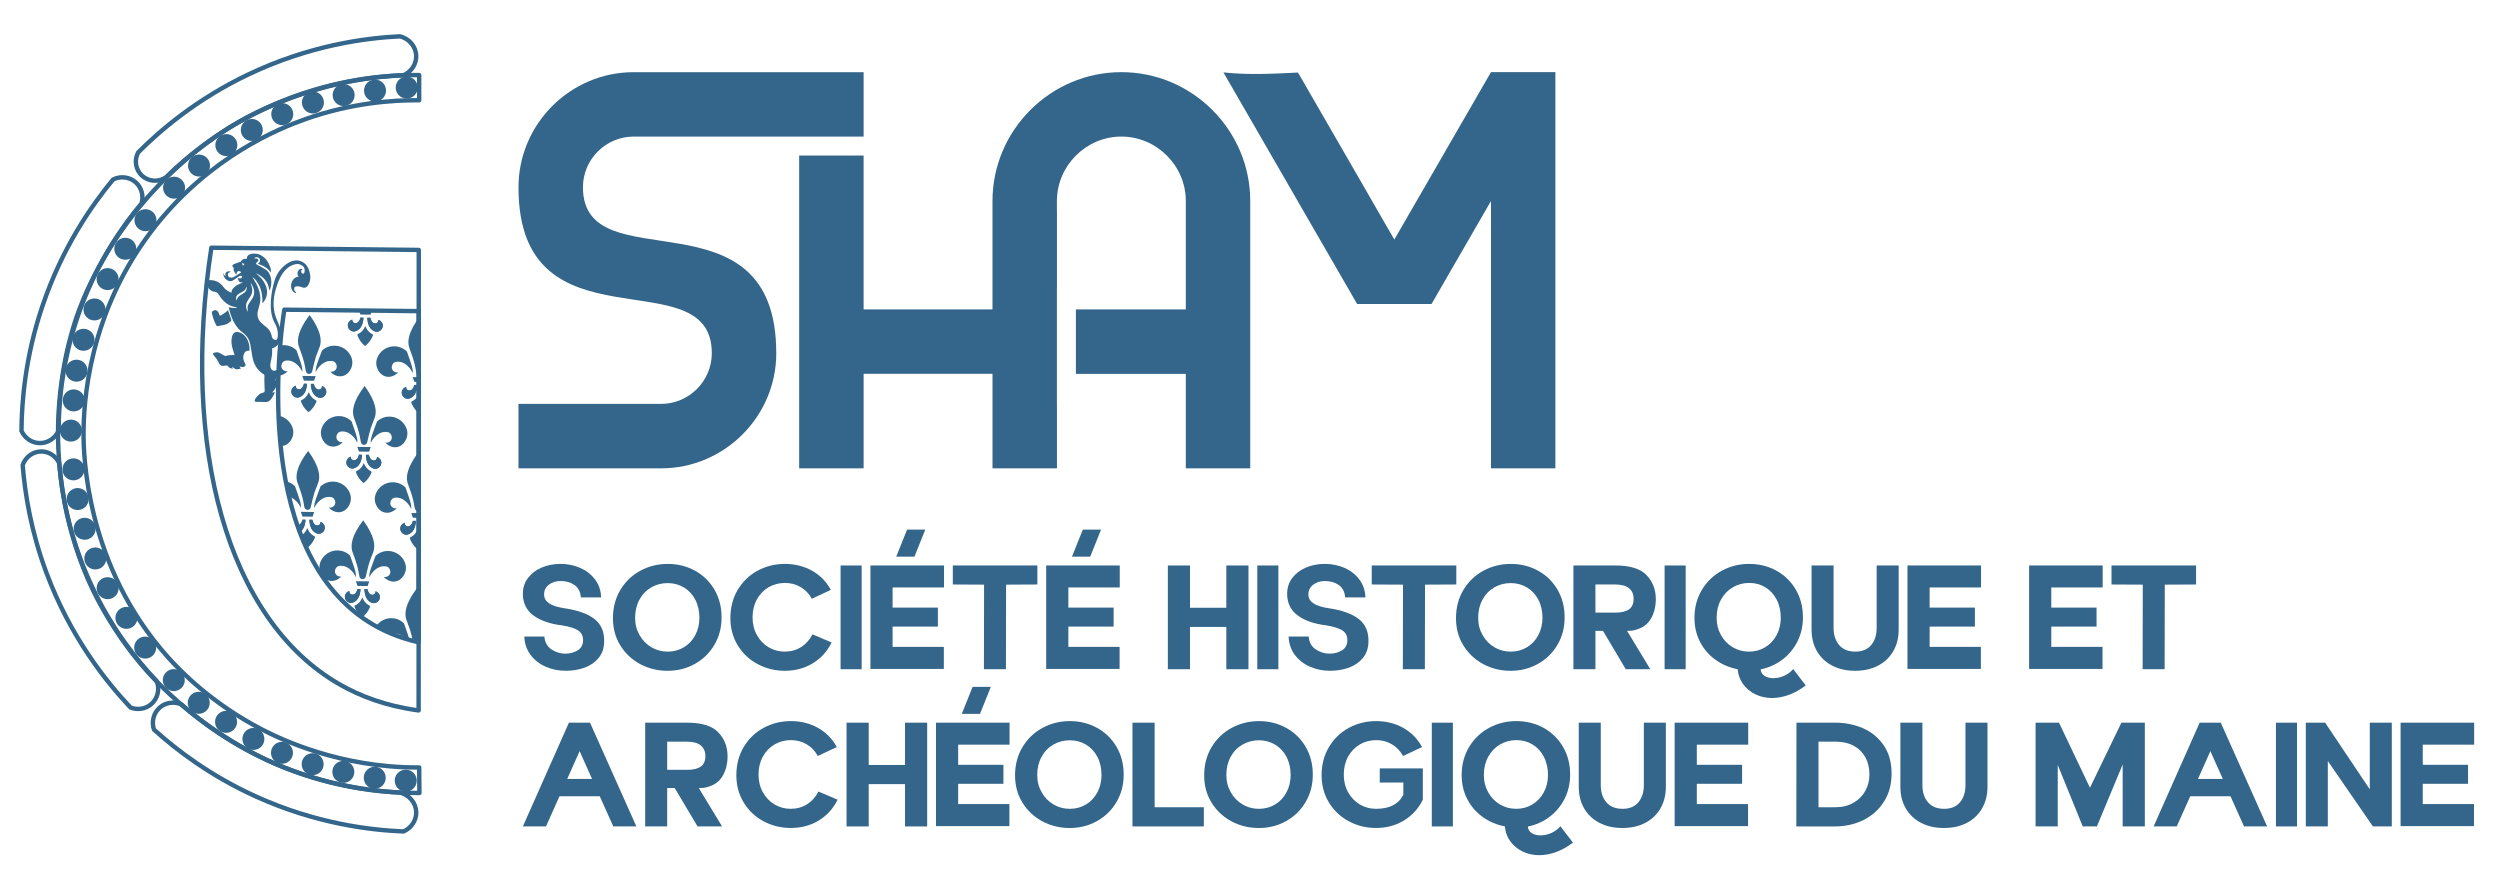 <svg xmlns="http://www.w3.org/2000/svg" xmlns:xlink="http://www.w3.org/1999/xlink" id="Calque_1" viewBox="0 0 1700.43 597.45" width="1700" height="597">
  <defs>
    <style>      .cls-1, .cls-2, .cls-3, .cls-4 {        fill: none;      }      .cls-1, .cls-3, .cls-4 {        stroke-width: 3px;      }      .cls-1, .cls-3, .cls-4, .cls-5 {        stroke: #33668a;      }      .cls-1, .cls-5 {        stroke-miterlimit: 10;      }      .cls-6, .cls-5 {        fill: #33668a;      }      .cls-3 {        stroke-linecap: round;      }      .cls-3, .cls-4 {        stroke-linejoin: round;      }      .cls-7 {        clip-path: url(#clippath);      }      .cls-5 {        stroke-width: 2px;      }    </style>
    <clipPath id="clippath">
      <path class="cls-2" d="M284.48,436.45c-14.11-3.17-25.38-8.35-34.41-14.11-82.1-52.37-58.4-203.82-56.98-212.23,30.49.33,60.97.66,91.46.98-.02,75.12-.05,150.23-.07,225.35Z"/>
    </clipPath>
  </defs>
  <g class="cls-7">
    <g>
      <g>
        <path class="cls-6" d="M288.78,365.76c-.29-.14-.53-.28-.71-.38-1.89-1.07-3.33-2.87-4.22-5.24-.93,2.35-2.42,4.12-4.33,5.15-.18.1-.42.23-.72.36-.13.19-.26.36-.39.53.31.94.79,2.06,1.49,3.24,1.24,2.06,2.71,3.46,3.8,4.34,1.11-.85,2.6-2.22,3.89-4.26.73-1.16,1.23-2.27,1.56-3.21-.12-.17-.25-.35-.38-.54Z"/>
        <path class="cls-6" d="M279.46,345.81c-.01.21-.03.42-.05.62-.65-1.55-1.75-3.45-3.62-5.08-.99-.86-2.86-2.46-5.59-2.67-1.06-.08-2.68-.21-3.84.9-1.13,1.08-1.68,3.18-.6,4.78.79,1.18,2.26,1.79,3.76,1.56-.29.32-3.38,3.59-7.65,2.95-4.15-.62-6.48-4.51-7.08-7.53-.9-4.57,2-8.06,2.59-8.78,2.81-3.39,7.61-5.17,12.28-4.08,2.22.52,4.22,1.64,5.81,3.19.42,1.15,1.02,2.81,1.85,5.25,1.77,5.16,2.24,6.85,2.13,8.89Z"/>
        <path class="cls-6" d="M313.29,341.98c-.66,3.01-3.07,6.84-7.24,7.37-4.28.55-7.29-2.79-7.58-3.12,1.49.26,2.97-.31,3.79-1.48,1.1-1.57.6-3.68-.5-4.79-1.14-1.14-2.76-1.04-3.83-.98-2.73.15-4.64,1.71-5.64,2.55-1.91,1.59-3.05,3.46-3.73,5-.01-.18-.03-.36-.03-.54-.04-2,.38-3.58,2.33-8.93.88-2.41,1.52-4.08,1.97-5.22,1.62-1.51,3.63-2.57,5.85-3.04,4.7-.98,9.45.9,12.2,4.35.58.73,3.41,4.28,2.4,8.83Z"/>
        <path class="cls-6" d="M282.55,354.98s0,.09,0,.16c-.01.17-.03.44-.07.78-.22,1.81-1.04,5.62-4.08,7.26-.56.3-1.67.9-3.01.64-1.67-.33-3.45-1.92-3.42-4.11.02-1.81,1.27-3.42,3.06-3.94-.04.19-.08.54.03.94.22.77.83,1.15,1,1.25.7.4,1.42.27,1.66.22,1.09-.21,2.04-1.28,2.56-2.79.03-.1.07-.2.1-.3.07-.21.12-.43.17-.65l2.02.02c0,.12,0,.3,0,.51Z"/>
        <path class="cls-6" d="M282.55,354.98s0,.09,0,.16c-.01.17-.03.44-.07.78-.22,1.81-1.04,5.62-4.08,7.26-.56.3-1.67.9-3.01.64-1.67-.33-3.45-1.92-3.42-4.11.02-1.81,1.27-3.42,3.06-3.94-.04.19-.08.54.03.94.22.77.83,1.15,1,1.25.7.4,1.42.27,1.66.22,1.09-.21,2.04-1.28,2.56-2.79.03-.1.07-.2.1-.3.07-.21.12-.43.17-.65l2.02.02c0,.12,0,.3,0,.51Z"/>
        <path class="cls-6" d="M295.75,359.97c-.02,2.19-1.83,3.75-3.51,4.04-1.35.23-2.44-.39-2.99-.71-2.97-1.69-3.72-5.46-3.91-7.29-.04-.35-.06-.63-.06-.81,0-.09,0-.15,0-.19,0-.21,0-.39,0-.51l2.02.02c.04.25.1.5.17.73.04.12.07.23.11.34.5,1.46,1.4,2.51,2.46,2.73.24.05.95.2,1.66-.19.17-.09.79-.46,1.02-1.23.12-.4.09-.75.06-.94,1.78.55,2.99,2.2,2.97,4Z"/>
        <path class="cls-6" d="M295.75,359.97c-.02,2.19-1.83,3.75-3.51,4.04-1.35.23-2.44-.39-2.99-.71-2.97-1.69-3.72-5.46-3.91-7.29-.04-.35-.06-.63-.06-.81,0-.09,0-.15,0-.19,0-.21,0-.39,0-.51l2.02.02c.04.25.1.5.17.73.04.12.07.23.11.34.5,1.46,1.4,2.51,2.46,2.73.24.05.95.2,1.66-.19.17-.09.79-.46,1.02-1.23.12-.4.09-.75.06-.94,1.78.55,2.99,2.2,2.97,4Z"/>
        <path class="cls-6" d="M284.06,347.77c-1.06.02-2.02-.75-2.22-1.84-.84-5.15-1.69-8.12-2.26-9.79-.13-.38-.64-1.86-1.21-3.46-.8-2.25-1.22-3.34-1.41-3.94-1.18-3.96-.66-10.39,7.44-21.06,7.87,10.84,8.25,17.28,6.99,21.21-.21.64-.68,1.77-1.53,4.02-.55,1.44-1,2.66-1.18,3.15,0,0-.04.1-.06.17-.53,1.45-1.61,6.03-2.47,9.8-.23,1-1.11,1.71-2.1,1.73Z"/>
        <polygon class="cls-6" points="279.43 349.13 288.5 349.23 287.46 352.41 280.53 352.33 279.43 349.13"/>
      </g>
      <g>
        <path class="cls-6" d="M289.77,273.27c-.29-.14-.53-.28-.71-.38-1.89-1.07-3.33-2.87-4.22-5.24-.93,2.35-2.42,4.12-4.33,5.15-.18.1-.42.23-.72.36-.13.19-.26.36-.39.53.31.94.79,2.06,1.49,3.24,1.24,2.06,2.71,3.46,3.8,4.34,1.11-.85,2.6-2.22,3.89-4.26.73-1.16,1.23-2.27,1.56-3.21-.12-.17-.25-.35-.38-.54Z"/>
        <path class="cls-6" d="M280.45,253.32c-.01.21-.03.42-.05.62-.65-1.55-1.75-3.45-3.62-5.08-.99-.86-2.86-2.46-5.59-2.67-1.06-.08-2.68-.21-3.84.9-1.13,1.08-1.68,3.18-.6,4.78.79,1.18,2.26,1.79,3.76,1.56-.29.32-3.38,3.59-7.65,2.95-4.15-.62-6.48-4.51-7.08-7.53-.9-4.57,2-8.06,2.59-8.78,2.81-3.39,7.61-5.17,12.28-4.08,2.22.52,4.22,1.64,5.81,3.19.42,1.15,1.02,2.81,1.85,5.25,1.77,5.16,2.24,6.85,2.13,8.89Z"/>
        <path class="cls-6" d="M314.29,249.49c-.66,3.01-3.07,6.84-7.24,7.37-4.28.55-7.29-2.79-7.58-3.12,1.49.26,2.97-.31,3.79-1.48,1.1-1.57.6-3.68-.5-4.79-1.14-1.14-2.76-1.04-3.83-.98-2.73.15-4.64,1.71-5.64,2.55-1.91,1.59-3.05,3.46-3.73,5-.01-.18-.03-.36-.03-.54-.04-2,.38-3.58,2.33-8.93.88-2.41,1.52-4.08,1.97-5.22,1.62-1.51,3.63-2.57,5.85-3.04,4.7-.98,9.45.9,12.2,4.35.58.73,3.41,4.28,2.4,8.83Z"/>
        <path class="cls-6" d="M283.54,262.49s0,.09,0,.16c-.01.17-.03.44-.07.78-.22,1.81-1.04,5.62-4.08,7.26-.56.3-1.67.9-3.01.64-1.67-.33-3.45-1.92-3.42-4.11.02-1.81,1.27-3.42,3.06-3.94-.04.19-.08.54.03.94.22.77.83,1.15,1,1.25.7.4,1.42.27,1.66.22,1.09-.21,2.04-1.28,2.56-2.79.03-.1.07-.2.1-.3.07-.21.12-.43.17-.65l2.02.02c0,.12,0,.3,0,.51Z"/>
        <path class="cls-6" d="M283.54,262.49s0,.09,0,.16c-.01.17-.03.44-.07.78-.22,1.81-1.04,5.62-4.08,7.26-.56.3-1.67.9-3.01.64-1.67-.33-3.45-1.92-3.42-4.11.02-1.81,1.27-3.42,3.06-3.94-.04.19-.08.54.03.94.22.77.83,1.15,1,1.25.7.4,1.42.27,1.66.22,1.09-.21,2.04-1.28,2.56-2.79.03-.1.07-.2.1-.3.07-.21.12-.43.17-.65l2.02.02c0,.12,0,.3,0,.51Z"/>
        <path class="cls-6" d="M296.74,267.48c-.02,2.19-1.83,3.75-3.51,4.04-1.35.23-2.44-.39-2.99-.71-2.97-1.69-3.72-5.46-3.91-7.29-.04-.35-.06-.63-.06-.81,0-.09,0-.15,0-.19,0-.21,0-.39,0-.51l2.02.02c.04.25.1.5.17.73.04.12.07.23.11.34.5,1.46,1.4,2.51,2.46,2.73.24.05.95.2,1.66-.19.17-.09.79-.46,1.02-1.23.12-.4.09-.75.06-.94,1.78.55,2.99,2.2,2.97,4Z"/>
        <path class="cls-6" d="M296.74,267.48c-.02,2.19-1.83,3.75-3.51,4.04-1.35.23-2.44-.39-2.99-.71-2.97-1.69-3.72-5.46-3.91-7.29-.04-.35-.06-.63-.06-.81,0-.09,0-.15,0-.19,0-.21,0-.39,0-.51l2.02.02c.04.25.1.5.17.73.04.12.07.23.11.34.5,1.46,1.4,2.51,2.46,2.73.24.05.95.2,1.66-.19.17-.09.79-.46,1.02-1.23.12-.4.09-.75.06-.94,1.78.55,2.99,2.2,2.97,4Z"/>
        <path class="cls-6" d="M285.06,255.28c-1.06.02-2.02-.75-2.22-1.84-.84-5.15-1.69-8.12-2.26-9.79-.13-.38-.64-1.86-1.21-3.46-.8-2.25-1.22-3.34-1.41-3.94-1.18-3.96-.66-10.39,7.44-21.06,7.87,10.84,8.25,17.28,6.99,21.21-.21.64-.68,1.77-1.53,4.02-.55,1.44-1,2.66-1.18,3.15,0,0-.04.1-.06.17-.53,1.45-1.61,6.03-2.47,9.8-.23,1-1.11,1.71-2.1,1.73Z"/>
        <polygon class="cls-6" points="280.43 256.64 289.5 256.74 288.45 259.92 281.53 259.84 280.43 256.64"/>
      </g>
      <g>
        <path class="cls-6" d="M214.64,272.46c-.29-.14-.53-.28-.71-.38-1.89-1.07-3.33-2.87-4.22-5.24-.93,2.35-2.42,4.12-4.33,5.15-.18.1-.42.23-.72.36-.13.19-.26.36-.39.53.31.94.79,2.06,1.49,3.24,1.24,2.06,2.71,3.46,3.8,4.34,1.11-.85,2.6-2.22,3.89-4.26.73-1.16,1.23-2.27,1.56-3.21-.12-.17-.25-.35-.38-.54Z"/>
        <path class="cls-6" d="M205.32,252.51c-.01.21-.03.42-.05.62-.65-1.55-1.75-3.45-3.62-5.08-.99-.86-2.86-2.46-5.59-2.67-1.06-.08-2.68-.21-3.84.9-1.13,1.08-1.68,3.18-.6,4.78.79,1.18,2.26,1.79,3.76,1.56-.29.32-3.38,3.59-7.65,2.95-4.15-.62-6.48-4.51-7.08-7.53-.9-4.57,2-8.06,2.59-8.78,2.81-3.39,7.61-5.17,12.28-4.08,2.22.52,4.22,1.64,5.81,3.19.42,1.15,1.02,2.81,1.85,5.25,1.77,5.16,2.24,6.85,2.13,8.89Z"/>
        <path class="cls-6" d="M239.16,248.68c-.66,3.01-3.07,6.84-7.24,7.37-4.28.55-7.29-2.79-7.58-3.12,1.49.26,2.97-.31,3.79-1.48,1.1-1.57.6-3.68-.5-4.79-1.14-1.14-2.76-1.04-3.83-.98-2.73.15-4.64,1.71-5.64,2.55-1.91,1.59-3.05,3.46-3.73,5-.01-.18-.03-.36-.03-.54-.04-2,.38-3.58,2.33-8.93.88-2.41,1.52-4.08,1.97-5.22,1.62-1.51,3.63-2.57,5.85-3.04,4.7-.98,9.45.9,12.2,4.35.58.73,3.41,4.28,2.4,8.83Z"/>
        <path class="cls-6" d="M208.41,261.68s0,.09,0,.16c-.01.17-.03.44-.07.78-.22,1.81-1.04,5.62-4.08,7.26-.56.3-1.67.9-3.01.64-1.67-.33-3.45-1.92-3.42-4.11.02-1.81,1.27-3.42,3.06-3.94-.04.19-.08.54.03.94.22.77.83,1.15,1,1.25.7.4,1.42.27,1.66.22,1.09-.21,2.04-1.28,2.56-2.79.03-.1.07-.2.1-.3.07-.21.12-.43.17-.65l2.02.02c0,.12,0,.3,0,.51Z"/>
        <path class="cls-6" d="M208.41,261.68s0,.09,0,.16c-.01.17-.03.44-.07.78-.22,1.81-1.04,5.62-4.08,7.26-.56.3-1.67.9-3.01.64-1.67-.33-3.45-1.92-3.42-4.11.02-1.81,1.27-3.42,3.06-3.94-.04.19-.08.54.03.94.22.77.83,1.15,1,1.25.7.4,1.42.27,1.66.22,1.09-.21,2.04-1.28,2.56-2.79.03-.1.07-.2.1-.3.07-.21.12-.43.17-.65l2.02.02c0,.12,0,.3,0,.51Z"/>
        <path class="cls-6" d="M221.61,266.67c-.02,2.19-1.83,3.75-3.51,4.04-1.35.23-2.44-.39-2.99-.71-2.97-1.69-3.72-5.46-3.91-7.29-.04-.35-.06-.63-.06-.81,0-.09,0-.15,0-.19,0-.21,0-.39,0-.51l2.02.02c.04.25.1.5.17.73.04.12.07.23.11.34.5,1.46,1.4,2.51,2.46,2.73.24.05.95.2,1.66-.19.17-.09.79-.46,1.02-1.23.12-.4.09-.75.06-.94,1.78.55,2.99,2.2,2.97,4Z"/>
        <path class="cls-6" d="M221.61,266.67c-.02,2.19-1.83,3.75-3.51,4.04-1.35.23-2.44-.39-2.99-.71-2.97-1.69-3.72-5.46-3.91-7.29-.04-.35-.06-.63-.06-.81,0-.09,0-.15,0-.19,0-.21,0-.39,0-.51l2.02.02c.04.25.1.5.17.73.04.12.07.23.11.34.5,1.46,1.4,2.51,2.46,2.73.24.05.95.2,1.66-.19.17-.09.79-.46,1.02-1.23.12-.4.09-.75.06-.94,1.78.55,2.99,2.2,2.97,4Z"/>
        <path class="cls-6" d="M209.93,254.47c-1.06.02-2.02-.75-2.22-1.84-.84-5.15-1.69-8.12-2.26-9.79-.13-.38-.64-1.86-1.21-3.46-.8-2.25-1.22-3.34-1.41-3.94-1.18-3.96-.66-10.39,7.44-21.06,7.87,10.84,8.25,17.28,6.99,21.21-.21.64-.68,1.77-1.53,4.02-.55,1.44-1,2.66-1.18,3.15,0,0-.04.1-.06.17-.53,1.45-1.61,6.03-2.47,9.8-.23,1-1.11,1.71-2.1,1.73Z"/>
        <polygon class="cls-6" points="205.3 255.83 214.37 255.93 213.33 259.11 206.4 259.04 205.3 255.83"/>
      </g>
      <g>
        <path class="cls-6" d="M287.78,458.25c-.29-.14-.53-.28-.71-.38-1.89-1.07-3.33-2.87-4.22-5.24-.93,2.35-2.42,4.12-4.33,5.15-.18.1-.42.23-.72.36-.13.19-.26.36-.39.53.31.94.79,2.06,1.49,3.24,1.24,2.06,2.71,3.46,3.8,4.34,1.11-.85,2.6-2.22,3.89-4.26.73-1.16,1.23-2.27,1.56-3.21-.12-.17-.25-.35-.38-.54Z"/>
        <path class="cls-6" d="M278.46,438.3c-.01.21-.03.42-.05.62-.65-1.55-1.75-3.45-3.62-5.08-.99-.86-2.86-2.46-5.59-2.67-1.06-.08-2.68-.21-3.84.9-1.13,1.08-1.68,3.18-.6,4.78.79,1.18,2.26,1.79,3.76,1.56-.29.32-3.38,3.59-7.65,2.95-4.15-.62-6.48-4.51-7.08-7.53-.9-4.57,2-8.06,2.59-8.78,2.81-3.39,7.61-5.17,12.28-4.08,2.22.52,4.22,1.64,5.81,3.19.42,1.15,1.02,2.81,1.85,5.25,1.77,5.16,2.24,6.85,2.13,8.89Z"/>
        <path class="cls-6" d="M312.3,434.46c-.66,3.01-3.07,6.84-7.24,7.37-4.28.55-7.29-2.79-7.58-3.12,1.49.26,2.97-.31,3.79-1.48,1.1-1.57.6-3.68-.5-4.79-1.14-1.14-2.76-1.04-3.83-.98-2.73.15-4.64,1.71-5.64,2.55-1.91,1.59-3.05,3.46-3.73,5-.01-.18-.03-.36-.03-.54-.04-2,.38-3.58,2.33-8.93.88-2.41,1.52-4.08,1.97-5.22,1.62-1.51,3.63-2.57,5.85-3.04,4.7-.98,9.45.9,12.2,4.35.58.73,3.41,4.28,2.4,8.83Z"/>
        <path class="cls-6" d="M281.55,447.47s0,.09,0,.16c-.01.17-.03.44-.07.78-.22,1.81-1.04,5.62-4.08,7.26-.56.3-1.67.9-3.01.64-1.67-.33-3.45-1.92-3.42-4.11.02-1.81,1.27-3.42,3.06-3.94-.04.19-.08.54.03.94.22.77.83,1.15,1,1.25.7.4,1.42.27,1.66.22,1.09-.21,2.04-1.28,2.56-2.79.03-.1.07-.2.1-.3.07-.21.12-.43.17-.65l2.02.02c0,.12,0,.3,0,.51Z"/>
        <path class="cls-6" d="M281.55,447.47s0,.09,0,.16c-.01.17-.03.44-.07.78-.22,1.81-1.04,5.62-4.08,7.26-.56.3-1.67.9-3.01.64-1.67-.33-3.45-1.92-3.42-4.11.02-1.81,1.27-3.42,3.06-3.94-.04.19-.08.54.03.94.22.77.83,1.15,1,1.25.7.4,1.42.27,1.66.22,1.09-.21,2.04-1.28,2.56-2.79.03-.1.07-.2.1-.3.07-.21.12-.43.17-.65l2.02.02c0,.12,0,.3,0,.51Z"/>
        <path class="cls-6" d="M294.75,452.46c-.02,2.19-1.83,3.75-3.51,4.04-1.35.23-2.44-.39-2.99-.71-2.97-1.69-3.72-5.46-3.91-7.29-.04-.35-.06-.63-.06-.81,0-.09,0-.15,0-.19,0-.21,0-.39,0-.51l2.02.02c.04.25.1.5.17.73.04.12.07.23.11.34.5,1.46,1.4,2.51,2.46,2.73.24.05.95.2,1.66-.19.17-.09.79-.46,1.02-1.23.12-.4.09-.75.06-.94,1.78.55,2.99,2.2,2.97,4Z"/>
        <path class="cls-6" d="M294.75,452.46c-.02,2.19-1.83,3.75-3.51,4.04-1.35.23-2.44-.39-2.99-.71-2.97-1.69-3.72-5.46-3.91-7.29-.04-.35-.06-.63-.06-.81,0-.09,0-.15,0-.19,0-.21,0-.39,0-.51l2.02.02c.04.25.1.5.17.73.04.12.07.23.11.34.5,1.46,1.4,2.51,2.46,2.73.24.05.95.2,1.66-.19.17-.09.79-.46,1.02-1.23.12-.4.09-.75.06-.94,1.78.55,2.99,2.2,2.97,4Z"/>
        <path class="cls-6" d="M283.07,440.26c-1.06.02-2.02-.75-2.22-1.84-.84-5.15-1.69-8.12-2.26-9.79-.13-.38-.64-1.86-1.21-3.46-.8-2.25-1.22-3.34-1.41-3.94-1.18-3.96-.66-10.39,7.44-21.06,7.87,10.84,8.25,17.28,6.99,21.21-.21.64-.68,1.77-1.53,4.02-.55,1.44-1,2.66-1.18,3.15,0,0-.04.1-.06.17-.53,1.45-1.61,6.03-2.47,9.8-.23,1-1.11,1.71-2.1,1.73Z"/>
        <polygon class="cls-6" points="278.44 441.62 287.51 441.72 286.47 444.9 279.54 444.82 278.44 441.62"/>
      </g>
      <g>
        <path class="cls-6" d="M213.64,364.95c-.29-.14-.53-.28-.71-.38-1.89-1.07-3.33-2.87-4.22-5.24-.93,2.35-2.42,4.12-4.33,5.15-.18.1-.42.23-.72.36-.13.19-.26.36-.39.53.31.94.79,2.06,1.49,3.24,1.24,2.06,2.71,3.46,3.8,4.34,1.11-.85,2.6-2.22,3.89-4.26.73-1.16,1.23-2.27,1.56-3.21-.12-.17-.25-.35-.38-.54Z"/>
        <path class="cls-6" d="M204.32,345c-.01.21-.03.42-.05.62-.65-1.55-1.75-3.45-3.62-5.08-.99-.86-2.86-2.46-5.59-2.67-1.06-.08-2.68-.21-3.84.9-1.13,1.08-1.68,3.18-.6,4.78.79,1.18,2.26,1.79,3.76,1.56-.29.32-3.38,3.59-7.65,2.95-4.15-.62-6.48-4.51-7.08-7.53-.9-4.57,2-8.06,2.59-8.78,2.81-3.39,7.61-5.17,12.28-4.08,2.22.52,4.22,1.64,5.81,3.19.42,1.15,1.02,2.81,1.85,5.25,1.77,5.16,2.24,6.85,2.13,8.89Z"/>
        <path class="cls-6" d="M238.16,341.17c-.66,3.01-3.07,6.84-7.24,7.37-4.28.55-7.29-2.79-7.58-3.12,1.49.26,2.97-.31,3.79-1.48,1.1-1.57.6-3.68-.5-4.79-1.14-1.14-2.76-1.04-3.83-.98-2.73.15-4.64,1.71-5.64,2.55-1.91,1.59-3.05,3.46-3.73,5-.01-.18-.03-.36-.03-.54-.04-2,.38-3.58,2.33-8.93.88-2.41,1.52-4.08,1.97-5.22,1.62-1.51,3.63-2.57,5.85-3.04,4.7-.98,9.45.9,12.2,4.35.58.73,3.41,4.28,2.4,8.83Z"/>
        <path class="cls-6" d="M207.41,354.17s0,.09,0,.16c-.01.17-.03.44-.07.78-.22,1.81-1.04,5.62-4.08,7.26-.56.3-1.67.9-3.01.64-1.67-.33-3.45-1.92-3.42-4.11.02-1.81,1.27-3.42,3.06-3.94-.04.19-.08.54.03.94.22.77.83,1.15,1,1.25.7.4,1.42.27,1.66.22,1.09-.21,2.04-1.28,2.56-2.79.03-.1.07-.2.1-.3.07-.21.12-.43.17-.65l2.02.02c0,.12,0,.3,0,.51Z"/>
        <path class="cls-6" d="M207.41,354.17s0,.09,0,.16c-.01.17-.03.44-.07.78-.22,1.81-1.04,5.62-4.08,7.26-.56.3-1.67.9-3.01.64-1.67-.33-3.45-1.92-3.42-4.11.02-1.81,1.27-3.42,3.06-3.94-.04.19-.08.54.03.94.22.77.83,1.15,1,1.25.7.4,1.42.27,1.66.22,1.09-.21,2.04-1.28,2.56-2.79.03-.1.07-.2.1-.3.07-.21.12-.43.17-.65l2.02.02c0,.12,0,.3,0,.51Z"/>
        <path class="cls-6" d="M220.61,359.16c-.02,2.19-1.83,3.75-3.51,4.04-1.35.23-2.44-.39-2.99-.71-2.97-1.69-3.72-5.46-3.91-7.29-.04-.35-.06-.63-.06-.81,0-.09,0-.15,0-.19,0-.21,0-.39,0-.51l2.02.02c.04.25.1.5.17.73.04.12.07.23.11.34.5,1.46,1.4,2.51,2.46,2.73.24.05.95.2,1.66-.19.17-.09.79-.46,1.02-1.23.12-.4.09-.75.06-.94,1.78.55,2.99,2.2,2.97,4Z"/>
        <path class="cls-6" d="M220.61,359.16c-.02,2.19-1.83,3.75-3.51,4.04-1.35.23-2.44-.39-2.99-.71-2.97-1.69-3.72-5.46-3.91-7.29-.04-.35-.06-.63-.06-.81,0-.09,0-.15,0-.19,0-.21,0-.39,0-.51l2.02.02c.04.25.1.5.17.73.04.12.07.23.11.34.5,1.46,1.4,2.51,2.46,2.73.24.05.95.2,1.66-.19.17-.09.79-.46,1.02-1.23.12-.4.09-.75.06-.94,1.78.55,2.99,2.2,2.97,4Z"/>
        <path class="cls-6" d="M208.93,346.96c-1.06.02-2.02-.75-2.22-1.84-.84-5.15-1.69-8.12-2.26-9.79-.13-.38-.64-1.86-1.21-3.46-.8-2.25-1.22-3.34-1.41-3.94-1.18-3.96-.66-10.39,7.44-21.06,7.87,10.84,8.25,17.28,6.99,21.21-.21.64-.68,1.77-1.53,4.02-.55,1.44-1,2.66-1.18,3.15,0,0-.04.1-.06.17-.53,1.45-1.61,6.03-2.47,9.8-.23,1-1.11,1.71-2.1,1.73Z"/>
        <polygon class="cls-6" points="204.3 348.32 213.37 348.42 212.32 351.6 205.4 351.52 204.3 348.32"/>
      </g>
      <g>
        <path class="cls-6" d="M252.09,320.73c-.29-.14-.53-.28-.71-.38-1.89-1.07-3.33-2.87-4.22-5.24-.93,2.35-2.42,4.12-4.33,5.15-.18.1-.42.23-.72.36-.13.19-.26.36-.39.53.31.94.79,2.06,1.49,3.24,1.24,2.06,2.71,3.46,3.8,4.34,1.11-.85,2.6-2.22,3.89-4.26.73-1.16,1.23-2.27,1.56-3.21-.12-.17-.25-.35-.38-.54Z"/>
        <path class="cls-6" d="M242.77,300.79c-.01.21-.03.42-.05.62-.65-1.55-1.75-3.45-3.62-5.08-.99-.86-2.86-2.46-5.59-2.67-1.06-.08-2.68-.21-3.84.9-1.13,1.08-1.68,3.18-.6,4.78.79,1.18,2.26,1.79,3.76,1.56-.29.32-3.38,3.59-7.65,2.95-4.15-.62-6.48-4.51-7.08-7.53-.9-4.57,2-8.06,2.59-8.78,2.81-3.39,7.61-5.17,12.28-4.08,2.22.52,4.22,1.64,5.81,3.19.42,1.15,1.02,2.81,1.85,5.25,1.77,5.16,2.24,6.85,2.13,8.89Z"/>
        <path class="cls-6" d="M276.61,296.95c-.66,3.01-3.07,6.84-7.24,7.37-4.28.55-7.29-2.79-7.58-3.12,1.49.26,2.97-.31,3.79-1.48,1.1-1.57.6-3.68-.5-4.79-1.14-1.14-2.76-1.04-3.83-.98-2.73.15-4.64,1.71-5.64,2.55-1.91,1.59-3.05,3.46-3.73,5-.01-.18-.03-.36-.03-.54-.04-2,.38-3.58,2.33-8.93.88-2.41,1.52-4.08,1.97-5.22,1.62-1.51,3.63-2.57,5.85-3.04,4.7-.98,9.45.9,12.2,4.35.58.73,3.41,4.28,2.4,8.83Z"/>
        <path class="cls-6" d="M245.86,309.96s0,.09,0,.16c-.01.17-.03.44-.07.78-.22,1.81-1.04,5.62-4.08,7.26-.56.3-1.67.9-3.01.64-1.67-.33-3.45-1.92-3.42-4.11.02-1.81,1.27-3.42,3.06-3.94-.04.19-.08.54.03.94.22.77.83,1.15,1,1.25.7.4,1.42.27,1.66.22,1.09-.21,2.04-1.28,2.56-2.79.03-.1.07-.2.1-.3.07-.21.12-.43.17-.65l2.02.02c0,.12,0,.3,0,.51Z"/>
        <path class="cls-6" d="M245.86,309.96s0,.09,0,.16c-.01.17-.03.44-.07.78-.22,1.81-1.04,5.62-4.08,7.26-.56.3-1.67.9-3.01.64-1.67-.33-3.45-1.92-3.42-4.11.02-1.81,1.27-3.42,3.06-3.94-.04.19-.08.54.03.94.22.77.83,1.15,1,1.25.7.4,1.42.27,1.66.22,1.09-.21,2.04-1.28,2.56-2.79.03-.1.07-.2.1-.3.07-.21.12-.43.17-.65l2.02.02c0,.12,0,.3,0,.51Z"/>
        <path class="cls-6" d="M259.06,314.95c-.02,2.19-1.83,3.75-3.51,4.04-1.35.23-2.44-.39-2.99-.71-2.97-1.69-3.72-5.46-3.91-7.29-.04-.35-.06-.63-.06-.81,0-.09,0-.15,0-.19,0-.21,0-.39,0-.51l2.02.02c.04.25.1.5.17.73.04.12.07.23.11.34.5,1.46,1.4,2.51,2.46,2.73.24.05.95.2,1.66-.19.17-.09.79-.46,1.02-1.23.12-.4.09-.75.06-.94,1.78.55,2.99,2.2,2.97,4Z"/>
        <path class="cls-6" d="M259.06,314.95c-.02,2.19-1.83,3.75-3.51,4.04-1.35.23-2.44-.39-2.99-.71-2.97-1.69-3.72-5.46-3.91-7.29-.04-.35-.06-.63-.06-.81,0-.09,0-.15,0-.19,0-.21,0-.39,0-.51l2.02.02c.04.25.1.5.17.73.04.12.07.23.11.34.5,1.46,1.4,2.51,2.46,2.73.24.05.95.2,1.66-.19.17-.09.79-.46,1.02-1.23.12-.4.09-.75.06-.94,1.78.55,2.99,2.2,2.97,4Z"/>
        <path class="cls-6" d="M247.37,302.75c-1.06.02-2.02-.75-2.22-1.84-.84-5.15-1.69-8.12-2.26-9.79-.13-.38-.64-1.86-1.21-3.46-.8-2.25-1.22-3.34-1.41-3.94-1.18-3.96-.66-10.39,7.44-21.06,7.87,10.84,8.25,17.28,6.99,21.21-.21.64-.68,1.77-1.53,4.02-.55,1.44-1,2.66-1.18,3.15,0,0-.04.1-.06.17-.53,1.45-1.61,6.03-2.47,9.8-.23,1-1.11,1.71-2.1,1.73Z"/>
        <polygon class="cls-6" points="242.74 304.11 251.81 304.21 250.77 307.38 243.84 307.31 242.74 304.11"/>
      </g>
      <g>
        <path class="cls-6" d="M253.09,227.46c-.29-.14-.53-.28-.71-.38-1.89-1.07-3.33-2.87-4.22-5.24-.93,2.35-2.42,4.12-4.33,5.15-.18.1-.42.23-.72.36-.13.19-.26.36-.39.53.31.94.79,2.06,1.49,3.24,1.24,2.06,2.71,3.46,3.8,4.34,1.11-.85,2.6-2.22,3.89-4.26.73-1.16,1.23-2.27,1.56-3.21-.12-.17-.25-.35-.38-.54Z"/>
        <path class="cls-6" d="M243.77,207.52c-.01.21-.03.42-.05.62-.65-1.55-1.75-3.45-3.62-5.08-.99-.86-2.86-2.46-5.59-2.67-1.06-.08-2.68-.21-3.84.9-1.13,1.08-1.68,3.18-.6,4.78.79,1.18,2.26,1.79,3.76,1.56-.29.32-3.38,3.59-7.65,2.95-4.15-.62-6.48-4.51-7.08-7.53-.9-4.57,2-8.06,2.59-8.78,2.81-3.39,7.61-5.17,12.28-4.08,2.22.52,4.22,1.64,5.81,3.19.42,1.15,1.02,2.81,1.85,5.25,1.77,5.16,2.24,6.85,2.13,8.89Z"/>
        <path class="cls-6" d="M277.61,203.68c-.66,3.01-3.07,6.84-7.24,7.37-4.28.55-7.29-2.79-7.58-3.12,1.49.26,2.97-.31,3.79-1.48,1.1-1.57.6-3.68-.5-4.79-1.14-1.14-2.76-1.04-3.83-.98-2.73.15-4.64,1.71-5.64,2.55-1.91,1.59-3.05,3.46-3.73,5-.01-.18-.03-.36-.03-.54-.04-2,.38-3.58,2.33-8.93.88-2.41,1.52-4.08,1.97-5.22,1.62-1.51,3.63-2.57,5.85-3.04,4.7-.98,9.45.9,12.2,4.35.58.73,3.41,4.28,2.4,8.83Z"/>
        <path class="cls-6" d="M246.86,216.69s0,.09,0,.16c-.01.17-.03.44-.07.78-.22,1.81-1.04,5.62-4.08,7.26-.56.3-1.67.9-3.01.64-1.67-.33-3.45-1.92-3.42-4.11.02-1.81,1.27-3.42,3.06-3.94-.04.19-.08.54.03.94.22.77.83,1.15,1,1.25.7.4,1.42.27,1.66.22,1.09-.21,2.04-1.28,2.56-2.79.03-.1.07-.2.1-.3.07-.21.12-.43.17-.65l2.02.02c0,.12,0,.3,0,.51Z"/>
        <path class="cls-6" d="M246.86,216.69s0,.09,0,.16c-.01.17-.03.44-.07.78-.22,1.81-1.04,5.62-4.08,7.26-.56.3-1.67.9-3.01.64-1.67-.33-3.45-1.92-3.42-4.11.02-1.81,1.27-3.42,3.06-3.94-.04.19-.08.54.03.94.22.77.83,1.15,1,1.25.7.4,1.42.27,1.66.22,1.09-.21,2.04-1.28,2.56-2.79.03-.1.07-.2.1-.3.07-.21.12-.43.17-.65l2.02.02c0,.12,0,.3,0,.51Z"/>
        <path class="cls-6" d="M260.06,221.68c-.02,2.19-1.83,3.75-3.51,4.04-1.35.23-2.44-.39-2.99-.71-2.97-1.69-3.72-5.46-3.91-7.29-.04-.35-.06-.63-.06-.81,0-.09,0-.15,0-.19,0-.21,0-.39,0-.51l2.02.02c.04.25.1.5.17.73.04.12.07.23.11.34.5,1.46,1.4,2.51,2.46,2.73.24.05.95.2,1.66-.19.17-.09.79-.46,1.02-1.23.12-.4.09-.75.06-.94,1.78.55,2.99,2.2,2.97,4Z"/>
        <path class="cls-6" d="M260.06,221.68c-.02,2.19-1.83,3.75-3.51,4.04-1.35.23-2.44-.39-2.99-.71-2.97-1.69-3.72-5.46-3.91-7.29-.04-.35-.06-.63-.06-.81,0-.09,0-.15,0-.19,0-.21,0-.39,0-.51l2.02.02c.04.25.1.5.17.73.04.12.07.23.11.34.5,1.46,1.4,2.51,2.46,2.73.24.05.95.2,1.66-.19.17-.09.79-.46,1.02-1.23.12-.4.09-.75.06-.94,1.78.55,2.99,2.2,2.97,4Z"/>
        <path class="cls-6" d="M248.38,209.48c-1.06.02-2.02-.75-2.22-1.84-.84-5.15-1.69-8.12-2.26-9.79-.13-.38-.64-1.86-1.21-3.46-.8-2.25-1.22-3.34-1.41-3.94-1.18-3.96-.66-10.39,7.44-21.06,7.87,10.84,8.25,17.28,6.99,21.21-.21.64-.68,1.77-1.53,4.02-.55,1.44-1,2.66-1.18,3.15,0,0-.04.1-.06.17-.53,1.45-1.61,6.03-2.47,9.8-.23,1-1.11,1.71-2.1,1.73Z"/>
        <polygon class="cls-6" points="243.75 210.84 252.82 210.94 251.77 214.12 244.85 214.04 243.75 210.84"/>
      </g>
      <g>
        <path class="cls-6" d="M174.47,319.9c-.29-.14-.53-.28-.71-.38-1.89-1.07-3.33-2.87-4.22-5.24-.93,2.35-2.42,4.12-4.33,5.15-.18.1-.42.23-.72.36-.13.19-.26.36-.39.53.31.94.79,2.06,1.49,3.24,1.24,2.06,2.71,3.46,3.8,4.34,1.11-.85,2.6-2.22,3.89-4.26.73-1.16,1.23-2.27,1.56-3.21-.12-.17-.25-.35-.38-.54Z"/>
        <path class="cls-6" d="M165.15,299.95c-.01.21-.03.42-.05.62-.65-1.55-1.75-3.45-3.62-5.08-.99-.86-2.86-2.46-5.59-2.67-1.06-.08-2.68-.21-3.84.9-1.13,1.08-1.68,3.18-.6,4.78.79,1.18,2.26,1.79,3.76,1.56-.29.32-3.38,3.59-7.65,2.95-4.15-.62-6.48-4.51-7.08-7.53-.9-4.57,2-8.06,2.59-8.78,2.81-3.39,7.61-5.17,12.28-4.08,2.22.52,4.22,1.64,5.81,3.19.42,1.15,1.02,2.81,1.85,5.25,1.77,5.16,2.24,6.85,2.13,8.89Z"/>
        <path class="cls-6" d="M198.99,296.12c-.66,3.01-3.07,6.84-7.24,7.37-4.28.55-7.29-2.79-7.58-3.12,1.49.26,2.97-.31,3.79-1.48,1.1-1.57.6-3.68-.5-4.79-1.14-1.14-2.76-1.04-3.83-.98-2.73.15-4.64,1.71-5.64,2.55-1.91,1.59-3.05,3.46-3.73,5-.01-.18-.03-.36-.03-.54-.04-2,.38-3.58,2.33-8.93.88-2.41,1.52-4.08,1.97-5.22,1.62-1.51,3.63-2.57,5.85-3.04,4.7-.98,9.45.9,12.2,4.35.58.73,3.41,4.28,2.4,8.83Z"/>
        <path class="cls-6" d="M168.24,309.12s0,.09,0,.16c-.01.17-.03.44-.07.78-.22,1.81-1.04,5.62-4.08,7.26-.56.3-1.67.9-3.01.64-1.67-.33-3.45-1.92-3.42-4.11.02-1.81,1.27-3.42,3.06-3.94-.04.19-.08.54.03.94.22.77.83,1.15,1,1.25.7.4,1.42.27,1.66.22,1.09-.21,2.04-1.28,2.56-2.79.03-.1.07-.2.1-.3.07-.21.12-.43.17-.65l2.02.02c0,.12,0,.3,0,.51Z"/>
        <path class="cls-6" d="M168.24,309.12s0,.09,0,.16c-.01.17-.03.44-.07.78-.22,1.81-1.04,5.62-4.08,7.26-.56.3-1.67.9-3.01.64-1.67-.33-3.45-1.92-3.42-4.11.02-1.81,1.27-3.42,3.06-3.94-.04.19-.08.54.03.94.22.77.83,1.15,1,1.25.7.4,1.42.27,1.66.22,1.09-.21,2.04-1.28,2.56-2.79.03-.1.07-.2.1-.3.07-.21.12-.43.17-.65l2.02.02c0,.12,0,.3,0,.51Z"/>
        <path class="cls-6" d="M181.45,314.11c-.02,2.19-1.83,3.75-3.51,4.04-1.35.23-2.44-.39-2.99-.71-2.97-1.69-3.72-5.46-3.91-7.29-.04-.35-.06-.63-.06-.81,0-.09,0-.15,0-.19,0-.21,0-.39,0-.51l2.02.02c.04.25.1.5.17.73.04.12.07.23.11.34.5,1.46,1.4,2.51,2.46,2.73.24.05.95.2,1.66-.19.17-.09.79-.46,1.02-1.23.12-.4.09-.75.06-.94,1.78.55,2.99,2.2,2.97,4Z"/>
        <path class="cls-6" d="M181.45,314.11c-.02,2.19-1.83,3.75-3.51,4.04-1.35.23-2.44-.39-2.99-.71-2.97-1.69-3.72-5.46-3.91-7.29-.04-.35-.06-.63-.06-.81,0-.09,0-.15,0-.19,0-.21,0-.39,0-.51l2.02.02c.04.25.1.5.17.73.04.12.07.23.11.34.5,1.46,1.4,2.51,2.46,2.73.24.05.95.2,1.66-.19.17-.09.79-.46,1.02-1.23.12-.4.09-.75.06-.94,1.78.55,2.99,2.2,2.97,4Z"/>
        <path class="cls-6" d="M169.76,301.91c-1.06.02-2.02-.75-2.22-1.84-.84-5.15-1.69-8.12-2.26-9.79-.13-.38-.64-1.86-1.21-3.46-.8-2.25-1.22-3.34-1.41-3.94-1.18-3.96-.66-10.39,7.44-21.06,7.87,10.84,8.25,17.28,6.99,21.21-.21.64-.68,1.77-1.53,4.02-.55,1.44-1,2.66-1.18,3.15,0,0-.04.1-.06.17-.53,1.45-1.61,6.03-2.47,9.8-.23,1-1.11,1.71-2.1,1.73Z"/>
        <polygon class="cls-6" points="165.13 303.27 174.2 303.37 173.16 306.55 166.23 306.47 165.13 303.27"/>
      </g>
      <g>
        <path class="cls-6" d="M251.1,412.16c-.29-.14-.53-.28-.71-.38-1.89-1.07-3.33-2.87-4.22-5.24-.93,2.35-2.42,4.12-4.33,5.15-.18.1-.42.23-.72.36-.13.19-.26.36-.39.53.31.94.79,2.06,1.49,3.24,1.24,2.06,2.71,3.46,3.8,4.34,1.11-.85,2.6-2.22,3.89-4.26.73-1.16,1.23-2.27,1.56-3.21-.12-.17-.25-.35-.38-.54Z"/>
        <path class="cls-6" d="M241.79,392.21c-.01.21-.03.42-.05.62-.65-1.55-1.75-3.45-3.62-5.08-.99-.86-2.86-2.46-5.59-2.67-1.06-.08-2.68-.21-3.84.9-1.13,1.08-1.68,3.18-.6,4.78.79,1.18,2.26,1.79,3.76,1.56-.29.32-3.38,3.59-7.65,2.95-4.15-.62-6.48-4.51-7.08-7.53-.9-4.57,2-8.06,2.59-8.78,2.81-3.39,7.61-5.17,12.28-4.08,2.22.52,4.22,1.64,5.81,3.19.42,1.15,1.02,2.81,1.85,5.25,1.77,5.16,2.24,6.85,2.13,8.89Z"/>
        <path class="cls-6" d="M275.62,388.38c-.66,3.01-3.07,6.84-7.24,7.37-4.28.55-7.29-2.79-7.58-3.12,1.49.26,2.97-.31,3.79-1.48,1.1-1.57.6-3.68-.5-4.79-1.14-1.14-2.76-1.04-3.83-.98-2.73.15-4.64,1.71-5.64,2.55-1.91,1.59-3.05,3.46-3.73,5-.01-.18-.03-.36-.03-.54-.04-2,.38-3.58,2.33-8.93.88-2.41,1.52-4.08,1.97-5.22,1.62-1.51,3.63-2.57,5.85-3.04,4.7-.98,9.45.9,12.2,4.35.58.73,3.41,4.28,2.4,8.83Z"/>
        <path class="cls-6" d="M244.87,401.38s0,.09,0,.16c-.01.17-.03.44-.07.78-.22,1.81-1.04,5.62-4.08,7.26-.56.3-1.67.9-3.01.64-1.67-.33-3.45-1.92-3.42-4.11.02-1.81,1.27-3.42,3.06-3.94-.04.19-.08.54.03.94.22.77.83,1.15,1,1.25.7.4,1.42.27,1.66.22,1.09-.21,2.04-1.28,2.56-2.79.03-.1.07-.2.1-.3.07-.21.12-.43.17-.65l2.02.02c0,.12,0,.3,0,.51Z"/>
        <path class="cls-6" d="M244.87,401.38s0,.09,0,.16c-.01.17-.03.44-.07.78-.22,1.81-1.04,5.62-4.08,7.26-.56.3-1.67.9-3.01.64-1.67-.33-3.45-1.92-3.42-4.11.02-1.81,1.27-3.42,3.06-3.94-.04.19-.08.54.03.94.22.77.83,1.15,1,1.25.7.4,1.42.27,1.66.22,1.09-.21,2.04-1.28,2.56-2.79.03-.1.07-.2.1-.3.07-.21.12-.43.17-.65l2.02.02c0,.12,0,.3,0,.51Z"/>
        <path class="cls-6" d="M258.08,406.37c-.02,2.19-1.83,3.75-3.51,4.04-1.35.23-2.44-.39-2.99-.71-2.97-1.69-3.72-5.46-3.91-7.29-.04-.35-.06-.63-.06-.81,0-.09,0-.15,0-.19,0-.21,0-.39,0-.51l2.02.02c.04.25.1.5.17.73.04.12.07.23.11.34.5,1.46,1.4,2.51,2.46,2.73.24.05.95.2,1.66-.19.17-.09.79-.46,1.02-1.23.12-.4.09-.75.06-.94,1.78.55,2.99,2.2,2.97,4Z"/>
        <path class="cls-6" d="M258.08,406.37c-.02,2.19-1.83,3.75-3.51,4.04-1.35.23-2.44-.39-2.99-.71-2.97-1.69-3.72-5.46-3.91-7.29-.04-.35-.06-.63-.06-.81,0-.09,0-.15,0-.19,0-.21,0-.39,0-.51l2.02.02c.04.25.1.5.17.73.04.12.07.23.11.34.5,1.46,1.4,2.51,2.46,2.73.24.05.95.2,1.66-.19.17-.09.79-.46,1.02-1.23.12-.4.09-.75.06-.94,1.78.55,2.99,2.2,2.97,4Z"/>
        <path class="cls-6" d="M246.39,394.17c-1.06.02-2.02-.75-2.22-1.84-.84-5.15-1.69-8.12-2.26-9.79-.13-.38-.64-1.86-1.21-3.46-.8-2.25-1.22-3.34-1.41-3.94-1.18-3.96-.66-10.39,7.44-21.06,7.87,10.84,8.25,17.28,6.99,21.21-.21.64-.68,1.77-1.53,4.02-.55,1.44-1,2.66-1.18,3.15,0,0-.04.1-.06.17-.53,1.45-1.61,6.03-2.47,9.8-.23,1-1.11,1.71-2.1,1.73Z"/>
        <polygon class="cls-6" points="241.76 395.53 250.83 395.63 249.79 398.81 242.86 398.73 241.76 395.53"/>
      </g>
    </g>
  </g>
  <g>
    <g>
      <path class="cls-6" d="M370.91,453.7c-4.21-1.85-7.63-4.53-10.27-8.02-2.64-3.49-4.06-7.67-4.28-12.52h13.69c.28,3.92,1.89,6.85,4.81,8.77,2.92,1.93,6.03,2.89,9.31,2.89s6.22-.77,8.61-2.3c2.39-1.53,3.58-3.83,3.58-6.9s-1.18-5.22-3.53-6.69c-2.35-1.46-5.99-2.59-10.91-3.37-8.2-1-14.67-3.26-19.42-6.79-4.74-3.53-7.11-8.43-7.11-14.71,0-4.13,1.18-7.74,3.53-10.8,2.35-3.07,5.47-5.42,9.36-7.06,3.89-1.64,8.15-2.46,12.78-2.46s9.23.91,13.37,2.73c4.14,1.82,7.51,4.46,10.11,7.92,2.6,3.46,3.97,7.51,4.12,12.14h-13.8c-.29-3.78-1.73-6.58-4.33-8.4-2.6-1.82-5.76-2.73-9.47-2.73-3.14,0-5.8.84-7.97,2.51-2.18,1.68-3.26,3.87-3.26,6.58,0,2.5,1.11,4.51,3.32,6.04,2.21,1.53,5.67,2.66,10.38,3.37,9.27,1.36,16.19,3.85,20.75,7.49,4.56,3.64,6.7,8.88,6.42,15.73-.14,4.28-1.44,7.88-3.9,10.8-2.46,2.93-5.64,5.08-9.52,6.47-3.89,1.39-8.11,2.09-12.68,2.09-4.92,0-9.49-.93-13.69-2.78Z"/>
      <path class="cls-6" d="M435.36,451.99c-5.67-3-10.2-7.22-13.59-12.68-3.39-5.45-5.08-11.64-5.08-18.56,0-7.27,1.69-13.73,5.08-19.36,3.39-5.63,7.93-9.98,13.64-13.05,5.71-3.07,11.91-4.6,18.61-4.6s12.85,1.53,18.45,4.6c5.6,3.07,10.02,7.36,13.27,12.89,3.24,5.53,4.87,11.82,4.87,18.88s-1.62,13.14-4.87,18.67c-3.25,5.53-7.67,9.86-13.27,13-5.6,3.14-11.78,4.71-18.56,4.71s-12.89-1.5-18.56-4.49ZM434.77,432.15c2,3.53,4.67,6.3,8.02,8.29,3.35,2,7.06,3,11.13,3s7.74-.98,11.02-2.94c3.28-1.96,5.86-4.71,7.76-8.24,1.89-3.53,2.83-7.51,2.83-11.93s-.95-8.74-2.83-12.3c-1.89-3.57-4.48-6.33-7.76-8.29-3.28-1.96-6.95-2.94-11.02-2.94s-7.79.98-11.18,2.94c-3.39,1.96-6.06,4.74-8.02,8.34-1.96,3.6-2.94,7.69-2.94,12.25s1,8.29,3,11.82Z"/>
      <path class="cls-6" d="M515.17,451.94c-5.67-3.03-10.18-7.27-13.53-12.73-3.35-5.46-5.03-11.68-5.03-18.67s1.67-13.6,5.03-19.2c3.35-5.6,7.86-9.93,13.53-13,5.67-3.07,11.86-4.6,18.56-4.6s12.91,1.53,18.4,4.6c5.49,3.07,9.77,7.42,12.84,13.05l-12.94,6.1c-1.85-3.42-4.39-6.08-7.59-7.97-3.21-1.89-6.78-2.83-10.7-2.83s-7.77.98-11.13,2.94c-3.35,1.96-6.01,4.73-7.97,8.29-1.96,3.57-2.94,7.63-2.94,12.19s.98,8.51,2.94,12.03c1.96,3.53,4.6,6.3,7.92,8.29,3.32,2,7.01,3,11.07,3s7.84-1.03,11.13-3.1c3.28-2.07,5.85-4.96,7.7-8.67l13.05,5.56c-2.93,5.99-7.19,10.7-12.78,14.12-5.6,3.42-11.96,5.13-19.1,5.13-6.63,0-12.78-1.51-18.45-4.55Z"/>
      <path class="cls-6" d="M571.6,384.81h14.34v70.6h-14.34v-70.6Z"/>
      <path class="cls-6" d="M591.92,384.81h50.06v14.98h-34.98v13.69h30.81v12.94h-30.81v13.8h34.87v14.98h-49.96v-70.39ZM609.46,378.82l7.38-18.4h12.41l-7.38,18.4h-12.41Z"/>
      <path class="cls-6" d="M669.26,397.86l-21.29-.11v-12.94h57.55v12.94l-21.29.11-.11,57.55h-14.98l.11-57.55Z"/>
      <path class="cls-6" d="M711.52,384.81h50.06v14.98h-34.98v13.69h30.81v12.94h-30.81v13.8h34.87v14.98h-49.96v-70.39ZM729.06,378.82l7.38-18.4h12.41l-7.38,18.4h-12.41Z"/>
      <path class="cls-6" d="M794.31,384.81h15.08v28.78h24.71v-28.78h15.08v70.6h-15.08v-28.78h-24.71v28.78h-15.08v-70.6Z"/>
      <path class="cls-6" d="M855.18,384.81h14.34v70.6h-14.34v-70.6Z"/>
      <path class="cls-6" d="M891.02,453.7c-4.21-1.85-7.63-4.53-10.27-8.02-2.64-3.49-4.06-7.67-4.28-12.52h13.69c.28,3.92,1.89,6.85,4.81,8.77,2.92,1.93,6.03,2.89,9.31,2.89s6.22-.77,8.61-2.3c2.39-1.53,3.58-3.83,3.58-6.9s-1.18-5.22-3.53-6.69c-2.35-1.46-5.99-2.59-10.91-3.37-8.2-1-14.67-3.26-19.42-6.79-4.74-3.53-7.11-8.43-7.11-14.71,0-4.13,1.18-7.74,3.53-10.8,2.35-3.07,5.47-5.42,9.36-7.06,3.89-1.64,8.15-2.46,12.78-2.46s9.23.91,13.37,2.73c4.14,1.82,7.51,4.46,10.11,7.92,2.6,3.46,3.97,7.51,4.12,12.14h-13.8c-.29-3.78-1.73-6.58-4.33-8.4-2.6-1.82-5.76-2.73-9.47-2.73-3.14,0-5.8.84-7.97,2.51-2.18,1.68-3.26,3.87-3.26,6.58,0,2.5,1.11,4.51,3.32,6.04,2.21,1.53,5.67,2.66,10.38,3.37,9.27,1.36,16.19,3.85,20.75,7.49,4.56,3.64,6.7,8.88,6.42,15.73-.14,4.28-1.44,7.88-3.9,10.8-2.46,2.93-5.64,5.08-9.52,6.47-3.89,1.39-8.11,2.09-12.68,2.09-4.92,0-9.49-.93-13.69-2.78Z"/>
      <path class="cls-6" d="M954.35,397.86l-21.29-.11v-12.94h57.55v12.94l-21.29.11-.11,57.55h-14.98l.11-57.55Z"/>
      <path class="cls-6" d="M1009.07,451.99c-5.67-3-10.2-7.22-13.59-12.68-3.39-5.45-5.08-11.64-5.08-18.56,0-7.27,1.69-13.73,5.08-19.36,3.39-5.63,7.93-9.98,13.64-13.05,5.71-3.07,11.91-4.6,18.61-4.6s12.85,1.53,18.45,4.6c5.6,3.07,10.02,7.36,13.27,12.89,3.24,5.53,4.87,11.82,4.87,18.88s-1.62,13.14-4.87,18.67c-3.25,5.53-7.67,9.86-13.27,13-5.6,3.14-11.78,4.71-18.56,4.71s-12.89-1.5-18.56-4.49ZM1008.48,432.15c2,3.53,4.67,6.3,8.02,8.29,3.35,2,7.06,3,11.13,3s7.74-.98,11.02-2.94c3.28-1.96,5.86-4.71,7.76-8.24,1.89-3.53,2.83-7.51,2.83-11.93s-.95-8.74-2.83-12.3c-1.89-3.57-4.48-6.33-7.76-8.29-3.28-1.96-6.95-2.94-11.02-2.94s-7.79.98-11.18,2.94c-3.39,1.96-6.06,4.74-8.02,8.34-1.96,3.6-2.94,7.69-2.94,12.25s1,8.29,3,11.82Z"/>
      <path class="cls-6" d="M1070.31,384.81h28.56c9.98,0,17.06,2.21,21.24,6.63,4.17,4.42,6.26,9.81,6.26,16.15,0,5.63-1.3,10.41-3.9,14.34-2.6,3.92-6.79,6.35-12.57,7.27l-3.1.11,15.83,26.1h-16.69l-15.51-26.1h-5.14v26.1h-14.98v-70.6ZM1098.87,416.9c4.14,0,7.24-.75,9.31-2.25,2.07-1.5,3.1-3.85,3.1-7.06s-1.02-5.47-3.05-7.22c-2.03-1.75-5.19-2.62-9.47-2.62h-13.48v19.15h13.59Z"/>
      <path class="cls-6" d="M1132.35,384.81h14.34v70.6h-14.34v-70.6Z"/>
      <path class="cls-6" d="M1216.81,472.91c-3.89,1.39-7.65,2.09-11.29,2.09-4.21,0-8.04-.86-11.5-2.57-3.46-1.71-6.24-4.05-8.34-7.01-2.1-2.96-3.3-6.3-3.58-10-5.56-1.07-10.57-3.19-15.03-6.37-4.46-3.17-7.97-7.22-10.54-12.14-2.57-4.92-3.85-10.38-3.85-16.37,0-7.2,1.69-13.6,5.08-19.2,3.39-5.6,7.92-9.93,13.59-13,5.67-3.07,11.85-4.6,18.56-4.6s12.94,1.53,18.51,4.6c5.56,3.07,9.97,7.36,13.21,12.89,3.24,5.53,4.87,11.82,4.87,18.88,0,5.99-1.25,11.47-3.74,16.42-2.5,4.96-5.92,9.08-10.27,12.36-4.35,3.28-9.27,5.49-14.76,6.63.14,1.93,1.02,3.41,2.62,4.44,1.6,1.03,3.62,1.55,6.04,1.55s4.85-.54,7.27-1.6c2.42-1.07,4.49-2.6,6.2-4.6l8.56,11.13c-3.85,2.92-7.72,5.08-11.61,6.47ZM1170.7,432.15c1.96,3.53,4.62,6.3,7.97,8.29,3.35,2,7.06,3,11.13,3s7.74-1,11.02-3c3.28-2,5.87-4.74,7.76-8.24,1.89-3.49,2.84-7.45,2.84-11.87s-.95-8.75-2.84-12.36c-1.89-3.6-4.46-6.38-7.7-8.34-3.25-1.96-6.9-2.94-10.97-2.94s-7.79,1-11.18,3c-3.39,2-6.06,4.8-8.02,8.4-1.96,3.6-2.94,7.69-2.94,12.25s.98,8.29,2.94,11.82Z"/>
      <path class="cls-6" d="M1246.39,452.95c-4.49-2.35-7.95-5.63-10.38-9.84-2.42-4.21-3.64-9.09-3.64-14.65v-43.65h14.98v42.47c0,4.85,1.26,8.75,3.8,11.71,2.53,2.96,6.19,4.44,10.97,4.44s8.31-1.48,10.8-4.44c2.5-2.96,3.74-6.86,3.74-11.71v-42.47h14.98v43.65c0,5.49-1.21,10.36-3.64,14.6-2.42,4.24-5.87,7.54-10.32,9.89-4.46,2.35-9.68,3.53-15.67,3.53s-11.13-1.18-15.62-3.53Z"/>
      <path class="cls-6" d="M1297.63,384.81h50.06v14.98h-34.98v13.69h30.81v12.94h-30.81v13.8h34.87v14.98h-49.96v-70.39Z"/>
      <path class="cls-6" d="M1380.42,384.81h50.06v14.98h-34.98v13.69h30.81v12.94h-30.81v13.8h34.87v14.98h-49.96v-70.39Z"/>
      <path class="cls-6" d="M1457.77,397.86l-21.29-.11v-12.94h57.55v12.94l-21.29.11-.11,57.55h-14.98l.11-57.55Z"/>
      <path class="cls-6" d="M386.74,491.79h14.34l31.56,70.6h-15.73l-9.2-20.54h-27.39l-9.2,20.54h-15.73l31.34-70.6ZM402.47,530.08l-8.45-18.93-8.45,18.93h16.9Z"/>
      <path class="cls-6" d="M438.63,491.79h28.56c9.98,0,17.06,2.21,21.24,6.63,4.17,4.42,6.26,9.81,6.26,16.15,0,5.63-1.3,10.41-3.9,14.34-2.6,3.92-6.79,6.35-12.57,7.27l-3.1.11,15.83,26.1h-16.69l-15.51-26.1h-5.14v26.1h-14.98v-70.6ZM467.19,523.88c4.14,0,7.24-.75,9.31-2.25,2.07-1.5,3.1-3.85,3.1-7.06s-1.02-5.47-3.05-7.22c-2.03-1.75-5.19-2.62-9.47-2.62h-13.48v19.15h13.59Z"/>
      <path class="cls-6" d="M519.23,558.91c-5.67-3.03-10.18-7.27-13.53-12.73-3.35-5.46-5.03-11.68-5.03-18.67s1.67-13.6,5.03-19.2c3.35-5.6,7.86-9.93,13.53-13,5.67-3.07,11.86-4.6,18.56-4.6s12.91,1.53,18.4,4.6c5.49,3.07,9.77,7.42,12.84,13.05l-12.94,6.1c-1.85-3.42-4.39-6.08-7.59-7.97-3.21-1.89-6.78-2.83-10.7-2.83s-7.77.98-11.13,2.94c-3.35,1.96-6.01,4.73-7.97,8.29-1.96,3.57-2.94,7.63-2.94,12.19s.98,8.51,2.94,12.03c1.96,3.53,4.6,6.3,7.92,8.29,3.32,2,7.01,3,11.07,3s7.84-1.03,11.13-3.1c3.28-2.07,5.85-4.96,7.7-8.67l13.05,5.56c-2.93,5.99-7.19,10.7-12.78,14.12-5.6,3.42-11.96,5.13-19.1,5.13-6.63,0-12.78-1.51-18.45-4.55Z"/>
      <path class="cls-6" d="M575.66,491.79h15.08v28.78h24.71v-28.78h15.08v70.6h-15.08v-28.78h-24.71v28.78h-15.08v-70.6Z"/>
      <path class="cls-6" d="M636.53,491.79h50.06v14.98h-34.98v13.69h30.81v12.94h-30.81v13.8h34.87v14.98h-49.96v-70.39ZM654.07,485.8l7.38-18.4h12.41l-7.38,18.4h-12.41Z"/>
      <path class="cls-6" d="M709,558.97c-5.67-3-10.2-7.22-13.59-12.68-3.39-5.45-5.08-11.64-5.08-18.56,0-7.27,1.69-13.73,5.08-19.36,3.39-5.63,7.93-9.98,13.64-13.05,5.71-3.07,11.91-4.6,18.61-4.6s12.85,1.53,18.45,4.6c5.6,3.07,10.02,7.36,13.27,12.89,3.24,5.53,4.87,11.82,4.87,18.88s-1.62,13.14-4.87,18.67c-3.25,5.53-7.67,9.86-13.27,13-5.6,3.14-11.78,4.71-18.56,4.71s-12.89-1.5-18.56-4.49ZM708.41,539.12c2,3.53,4.67,6.3,8.02,8.29,3.35,2,7.06,3,11.13,3s7.74-.98,11.02-2.94c3.28-1.96,5.86-4.71,7.76-8.24,1.89-3.53,2.83-7.51,2.83-11.93s-.95-8.74-2.83-12.3c-1.89-3.57-4.48-6.33-7.76-8.29-3.28-1.96-6.95-2.94-11.02-2.94s-7.79.98-11.18,2.94c-3.39,1.96-6.06,4.74-8.02,8.34-1.96,3.6-2.94,7.69-2.94,12.25s1,8.29,3,11.82Z"/>
      <path class="cls-6" d="M770.24,491.79h15.08v57.55h33.48v13.05h-48.57v-70.6Z"/>
      <path class="cls-6" d="M837.7,558.97c-5.67-3-10.2-7.22-13.59-12.68-3.39-5.45-5.08-11.64-5.08-18.56,0-7.27,1.69-13.73,5.08-19.36,3.39-5.63,7.93-9.98,13.64-13.05,5.71-3.07,11.91-4.6,18.61-4.6s12.85,1.53,18.45,4.6c5.6,3.07,10.02,7.36,13.27,12.89,3.24,5.53,4.87,11.82,4.87,18.88s-1.62,13.14-4.87,18.67c-3.25,5.53-7.67,9.86-13.27,13-5.6,3.14-11.78,4.71-18.56,4.71s-12.89-1.5-18.56-4.49ZM837.11,539.12c2,3.53,4.67,6.3,8.02,8.29,3.35,2,7.06,3,11.13,3s7.74-.98,11.02-2.94c3.28-1.96,5.86-4.71,7.76-8.24,1.89-3.53,2.83-7.51,2.83-11.93s-.95-8.74-2.83-12.3c-1.89-3.57-4.48-6.33-7.76-8.29-3.28-1.96-6.95-2.94-11.02-2.94s-7.79.98-11.18,2.94c-3.39,1.96-6.06,4.74-8.02,8.34-1.96,3.6-2.94,7.69-2.94,12.25s1,8.29,3,11.82Z"/>
      <path class="cls-6" d="M917.5,558.91c-5.67-3.03-10.18-7.27-13.53-12.73-3.35-5.46-5.03-11.68-5.03-18.67s1.67-13.6,5.03-19.2c3.35-5.6,7.86-9.93,13.53-13,5.67-3.07,11.86-4.6,18.56-4.6s12.91,1.53,18.4,4.6c5.49,3.07,9.77,7.42,12.84,13.05l-12.94,6.1c-1.85-3.42-4.39-6.08-7.59-7.97-3.21-1.89-6.78-2.83-10.7-2.83s-7.77.98-11.13,2.94c-3.35,1.96-6.01,4.73-7.97,8.29-1.96,3.57-2.94,7.63-2.94,12.19s.98,8.51,2.94,12.03c1.96,3.53,4.6,6.3,7.92,8.29,3.32,2,7.01,3,11.07,3,9.27,0,15.47-3.21,18.61-9.63v-8.24h-16.05v-9.63h29.31v21.29c-2.93,5.99-7.19,10.7-12.78,14.12-5.6,3.42-11.96,5.13-19.1,5.13-6.63,0-12.78-1.51-18.45-4.55Z"/>
      <path class="cls-6" d="M973.93,491.79h14.34v70.6h-14.34v-70.6Z"/>
      <path class="cls-6" d="M1058.38,579.88c-3.89,1.39-7.65,2.09-11.29,2.09-4.21,0-8.04-.86-11.5-2.57-3.46-1.71-6.24-4.05-8.34-7.01-2.1-2.96-3.3-6.3-3.58-10-5.56-1.07-10.57-3.19-15.03-6.37-4.46-3.17-7.97-7.22-10.54-12.14-2.57-4.92-3.85-10.38-3.85-16.37,0-7.2,1.69-13.6,5.08-19.2,3.39-5.6,7.92-9.93,13.59-13,5.67-3.07,11.85-4.6,18.56-4.6s12.94,1.53,18.51,4.6c5.56,3.07,9.97,7.36,13.21,12.89,3.24,5.53,4.87,11.82,4.87,18.88,0,5.99-1.25,11.47-3.74,16.42-2.5,4.96-5.92,9.08-10.27,12.36-4.35,3.28-9.27,5.49-14.76,6.63.14,1.93,1.02,3.41,2.62,4.44,1.6,1.03,3.62,1.55,6.04,1.55s4.85-.54,7.27-1.6c2.42-1.07,4.49-2.6,6.2-4.6l8.56,11.13c-3.85,2.92-7.72,5.08-11.61,6.47ZM1012.28,539.12c1.96,3.53,4.62,6.3,7.97,8.29,3.35,2,7.06,3,11.13,3s7.74-1,11.02-3c3.28-2,5.87-4.74,7.76-8.24,1.89-3.49,2.84-7.45,2.84-11.87s-.95-8.75-2.84-12.36c-1.89-3.6-4.46-6.38-7.7-8.34-3.25-1.96-6.9-2.94-10.97-2.94s-7.79,1-11.18,3c-3.39,2-6.06,4.8-8.02,8.4-1.96,3.6-2.94,7.69-2.94,12.25s.98,8.29,2.94,11.82Z"/>
      <path class="cls-6" d="M1087.96,559.93c-4.49-2.35-7.95-5.63-10.38-9.84-2.42-4.21-3.64-9.09-3.64-14.65v-43.65h14.98v42.47c0,4.85,1.26,8.75,3.8,11.71,2.53,2.96,6.19,4.44,10.97,4.44s8.31-1.48,10.8-4.44c2.5-2.96,3.74-6.86,3.74-11.71v-42.47h14.98v43.65c0,5.49-1.21,10.36-3.64,14.6-2.42,4.24-5.87,7.54-10.32,9.89-4.46,2.35-9.68,3.53-15.67,3.53s-11.13-1.18-15.62-3.53Z"/>
      <path class="cls-6" d="M1139.2,491.79h50.06v14.98h-34.98v13.69h30.81v12.94h-30.81v13.8h34.87v14.98h-49.96v-70.39Z"/>
      <path class="cls-6" d="M1222.1,491.79h26.42c6.78,0,13.07,1.27,18.88,3.8,5.81,2.53,10.5,6.4,14.07,11.61,3.57,5.21,5.35,11.59,5.35,19.15s-1.71,13.64-5.14,19.1c-3.42,5.45-8.08,9.65-13.96,12.57-5.88,2.93-12.43,4.39-19.63,4.39h-26.1l.11-70.6ZM1248.53,549.34c4.71,0,8.81-1,12.3-3,3.49-2,6.19-4.69,8.08-8.08,1.89-3.39,2.83-7.15,2.83-11.29,0-4.35-.91-8.2-2.73-11.55-1.82-3.35-4.44-5.97-7.86-7.86-3.42-1.89-7.45-2.83-12.09-2.83h-11.98v44.61h11.45Z"/>
      <path class="cls-6" d="M1306.83,559.93c-4.49-2.35-7.95-5.63-10.38-9.84-2.42-4.21-3.64-9.09-3.64-14.65v-43.65h14.98v42.47c0,4.85,1.26,8.75,3.8,11.71,2.53,2.96,6.19,4.44,10.97,4.44s8.31-1.48,10.8-4.44c2.5-2.96,3.74-6.86,3.74-11.71v-42.47h14.98v43.65c0,5.49-1.21,10.36-3.64,14.6-2.42,4.24-5.87,7.54-10.32,9.89-4.46,2.35-9.68,3.53-15.67,3.53s-11.13-1.18-15.62-3.53Z"/>
      <path class="cls-6" d="M1384.81,491.79h15.94l21.07,44.29,21.4-44.29h15.94v70.6h-15.08v-42.15l-17.54,42.15h-9.63l-17.01-41.83v41.83h-15.08v-70.6Z"/>
      <path class="cls-6" d="M1496.49,491.79h14.34l31.56,70.6h-15.73l-9.2-20.54h-27.39l-9.2,20.54h-15.73l31.34-70.6ZM1512.22,530.08l-8.45-18.93-8.45,18.93h16.9Z"/>
      <path class="cls-6" d="M1548.38,491.79h14.34v70.6h-14.34v-70.6Z"/>
      <path class="cls-6" d="M1568.7,491.79h13.16l30.38,45.36v-45.36h14.98v70.6h-12.84l-30.7-44.5v44.5h-14.98v-70.6Z"/>
      <path class="cls-6" d="M1633.21,491.79h50.06v14.98h-34.98v13.69h30.81v12.94h-30.81v13.8h34.87v14.98h-49.96v-70.39Z"/>
    </g>
    <g>
      <path class="cls-6" d="M527.83,240.33c0-113.87-131.56-47.06-131.56-112.88,0-18.99,15.52-34.51,34.51-34.51h156.5v-43.83h-156.5c-43.09,0-78.37,35.26-78.37,78.37,0,113.84,131.56,47.04,131.56,112.86,0,18.99-15.52,34.51-34.51,34.51h-97.05v43.86h97.05c43.09,0,78.38-35.26,78.38-78.37Z"/>
      <path class="cls-6" d="M587.28,105.86h-43.86v212.85h43.86v-64.32h87.7v64.32h43.86v-42.36h-.03v-80.77h.03v-52.25h-.03v-6.53c0-24.02,19.84-43.86,43.86-43.86s43.86,19.81,43.86,43.83v73.78h-74.8v43.89h74.8v64.27h43.84v-181.91c0-48.23-39.47-87.7-87.7-87.7s-87.7,39.47-87.7,87.7v73.75h-87.7v-104.69Z"/>
      <path class="cls-6" d="M882.64,136.8l40.48,70.06h50.63l40.45-70.06v181.91h43.83V49.1h-43.83l-65.77,113.92-16.11-27.9.04-.02-49.49-85.73c-16.91.85-33.87,1.73-50.74-.09l50.52,87.5v.02Z"/>
    </g>
  </g>
  <g>
    <circle class="cls-5" cx="47.84" cy="293.03" r="6.49"/>
    <circle class="cls-5" cx="49.75" cy="272.48" r="6.49"/>
    <circle class="cls-5" cx="51.64" cy="252.26" r="6.49"/>
    <circle class="cls-5" cx="56.42" cy="231.23" r="6.49"/>
    <circle class="cls-5" cx="63.86" cy="210.58" r="6.49"/>
    <circle class="cls-5" cx="72.81" cy="189.93" r="6.49"/>
    <circle class="cls-5" cx="84.84" cy="169.28" r="6.49"/>
    <circle class="cls-5" cx="98.57" cy="149.85" r="6.49"/>
    <circle class="cls-5" cx="118.03" cy="127.72" r="6.49"/>
    <circle class="cls-5" cx="135.01" cy="112.66" r="6.49"/>
    <circle class="cls-5" cx="153.6" cy="98.74" r="6.49"/>
    <circle class="cls-5" cx="170.92" cy="88.44" r="6.49"/>
    <circle class="cls-5" cx="191.65" cy="77.68" r="6.49"/>
    <circle class="cls-5" cx="212.53" cy="69.75" r="6.49"/>
    <circle class="cls-5" cx="233.42" cy="64.69" r="6.49"/>
    <circle class="cls-5" cx="254.78" cy="61.64" r="6.49"/>
    <circle class="cls-5" cx="276.34" cy="59.59" r="6.49"/>
    <circle class="cls-5" cx="49.55" cy="319.4" r="6.49"/>
    <circle class="cls-5" cx="52.41" cy="339.61" r="6.49"/>
    <circle class="cls-5" cx="57.18" cy="359.83" r="6.49"/>
    <circle class="cls-5" cx="64.43" cy="380.04" r="6.49"/>
    <circle class="cls-5" cx="72.82" cy="400.26" r="6.49"/>
    <circle class="cls-5" cx="85.6" cy="420.47" r="6.49"/>
    <circle class="cls-5" cx="98.38" cy="440.69" r="6.49"/>
    <circle class="cls-5" cx="117.84" cy="462.82" r="6.49"/>
    <circle class="cls-5" cx="134.82" cy="478.26" r="6.49"/>
    <circle class="cls-5" cx="153.41" cy="491.23" r="6.49"/>
    <circle class="cls-5" cx="172.01" cy="502.86" r="6.49"/>
    <circle class="cls-5" cx="191.46" cy="512.29" r="6.49"/>
    <circle class="cls-5" cx="212.34" cy="520.03" r="6.49"/>
    <circle class="cls-5" cx="233.22" cy="525.27" r="6.49"/>
    <circle class="cls-5" cx="254.59" cy="529.28" r="6.49"/>
    <circle class="cls-5" cx="275.68" cy="531.24" r="6.49"/>
  </g>
  <path class="cls-3" d="M284.46,483.46c-22.55-3-40.16-9.92-53.85-17.77-76.85-44.09-107.96-162.08-87.19-297.12,47.04.51,94.09,1.01,141.13,1.52l-.1,313.37Z"/>
  <path class="cls-4" d="M284.47,437.09c-14.11-3.17-25.38-8.35-34.41-14.11-82.1-52.37-58.4-203.82-56.98-212.23,30.49.33,60.97.66,91.46.98-.02,75.12-.05,150.23-.07,225.35Z"/>
  <g>
    <path class="cls-6" d="M161.97,226.04c-2.52-.69-4.2.76-4.7,3.91-.41,2.53-.11,4.95.6,7.33.42,1.4.84,2.8,1.31,4.36-.37,0-.63,0-.88,0-1.68-.04-3.35,0-5.01.58-.44.15-1.02-.21-1.5-.45-1.25-.63-2.44-1.54-3.73-1.93-.9-.27-1.95,0-2.9.26-.7.19-.78.91-.25,1.54,1.44,1.73,2.83,3.48,3.81,5.7.55,1.23,1.54,1.78,2.71,1.65.57-.06,1.15-.07,1.7-.24.77-.24,1.32.01,1.84.74.77,1.09,1.88,1.19,3.07,1.47-.17-.48-.33-.96-.5-1.44.61.48,1.19,1.03,1.83,1.41.46.27,1.02.45,1.52.42.85-.06,1.7-.32,2.67-.52-.41-.57-.74-1.01-1.04-1.43.85.17,1.61.39,2.37.42.38.02.82-.24,1.16-.52.87-.69.86-1.01.25-2.04-1.17-1.98-1.63-4.11-.68-6.46.52-1.3,1.35-2.01,2.52-2.1.39-.03.78-.04,1.23-.07.12-2.24-.2-4.33-.94-6.29-1.29-3.43-3.51-5.48-6.46-6.29Z"/>
    <path class="cls-6" d="M147.5,221.96c2.05-.37,4.13-.64,6.13-1.3,1.12-.37,2.12-1.39,3.14-2.18.16-.13.28-.67.2-.91-.69-2.13-1.42-4.23-2.2-6.48-.55.48-1.1,1.04-1.72,1.48-1,.72-2.04,1.39-3.07,2.03-.61.38-1.05.1-1.27-.7-.02-.06-.03-.12-.05-.17-.79-2.67-2.66-3.41-4.59-1.84-.34.28-.45.55-.34,1.07.67,3.04,1.64,5.91,3.09,8.51.14.25.47.54.68.51Z"/>
    <path class="cls-6" d="M210.14,184.75c-.41-1.38-1.13-3.83-3.47-5.66-.37-.29-1.82-1.38-3.84-1.76-5.31-1.02-10.09,3.71-11.26,4.86-3.86,3.81-5.06,8.22-5.99,11.81-.44,1.67-4.24,16.88.99,25.9.28.48,2.06,3.49,2.09,7.46,0,.89.03,3.56-1.19,3.99-.76.27-1.81-.4-2.37-1.1-.59-.74-.52-1.5-.73-2.2-.69-2.3-1.82-4.1-3.5-5.42-1.21-.95-2.42-1.92-3.54-3.01-2.42-2.36-3.02-4.8-2.14-8.46.39-1.62.92-3.19,1.25-4.83.75-3.77.07-7.38-1.28-10.72-.88-2.17-2.14-4.09-3.24-6.12-.13-.25-.31-.46-.51-.76,1.56.56,4.26,4.13,5.37,7.46,1.07,3.19,1.48,6.51,1.38,10.19,1.28-1.32,2.12-2.73,2.66-4.4.91-2.84.55-5.56-.6-8.15-1.28-2.89-3.18-5.05-5.36-6.88-.25-.21-.5-.4-.74-.61-.04-.03-.05-.1-.14-.3,2.2,1.05,4.17,2.28,5.85,4.19,1.73,1.97,2.67,4.44,3.07,7.5.2-.35.33-.52.41-.71,1.53-3.81,1.56-10.65-3.11-13.71-1.87-1.22-3.87-2.16-5.8-3.26-.27-.15-.49-.44-.73-.66.24-.28.46-.57.71-.83.09-.1.26-.1.33-.21.26-.41.7-.86.67-1.26-.03-.42-.47-1.01-.81-1.12-.59-.19-1.25-.06-2-.07.62-.88,1.36-.94,2.12-.83.88.13,1.6.64,1.8,1.76.23,1.31-.55,1.98-1.46,2.7,3.46,1.05,6.52,2.71,8.93,5.91.15-1.72-.27-3.21-.84-4.63-2.37-5.96-7.22-9.08-12.51-8.07-.41.08-.82.22-1.22.4-1.06.48-1.82,1.27-1.78,2.92-.38.03-.74.06-1.1.09-1.15.09-2.2.38-2.89,1.72-.11.22-.46.28-.7.37-1.39.51-2.82.92-4.18,1.54-1.18.54-1.26,1.06-.56,2.49.21-.2.41-.39.62-.58-.39,1.03-.32,2.01.1,2.96.39.89.82,1.74,1.78,2.15-.24-1.2.09-1.93.97-2.24.8-.28,1.58.01,2.09.77-1.78,1.13-3.54,2.37-5.38,3.34-.71.38-1.65.29-2.46.14-.79-.14-1.36-1.3-1.27-2.11.09-.79.69-1.35,1.6-1.46.1-.01.19-.03.34-.21-.24-.13-.48-.32-.73-.39-1.3-.34-2.85.74-2.94,1.85-.05.6.34,1.12.2,1.28-.12.13-.45-.12-.66-.33-.71-.71-.85-1.82-.91-1.79-.06.02-.08,1.11.36,2.27.6,1.57,1.69,2.33,2.18,2.66.39.26.98.65,1.79.75,1.06.13,2.1-.28,3.13-1.05,1-.75,2.01-1.47,3.05-2.09.72-.43,1.52-.74,2.34-.4-.13,1.66-.74,1.97-3.13,1.46.49,1.02.74,2.15,1.33,2.6.6.46,1.53.24,2.39.33-.76.32-1.49.65-2.23.95-2.25.91-3.24,1.9-3.85,2.47-1.11,1.04-1.56,1.83-1.7,2.72-.05.36-.05.66-.03.87-.82-.27-2-.76-3.29-1.69-2.22-1.58-2.12-2.56-4.08-4.26-2.69-2.33-5.78-2.86-8.99-2.55-.07,0-.15.04-.22.06-1.31.41-1.42.71-.74,2.15.32.69.66,1.37,1.01,2.04,1.03,1.99,2.42,3.3,4.37,3.53.25.03.48.12.73.16,1.11.18,1.92.85,2.61,2,2.35,3.89,5.37,6.66,9.21,7.9,1.03.33,2.12.4,3.32.61-1.95.94-3.79.37-5.87-.13.37,1.5.64,2.82,1.03,4.09,1.21,3.91,2.89,7.5,5.37,10.35,1.29,1.48,2.85,2.62,4.32,3.85,2.09,1.74,3.45,4.09,4,7.14.45,2.48.88,4.98,1.25,7.48.86,5.9,3.47,10.13,7.77,12.75.65.4.64.82.58,1.63-.13,1.63-.04,3.28,0,4.93.04,1.55.16,3.1.17,4.66,0,.78-.37,1.18-1.08,1.31-1,.18-1.86.59-2.61,1.17-1.57,1.22-3.4,3.42-3.05,4.59.28.9,1.56.29,6.85.62.51.03,1.3.09,2.24-.34.98-.44,1.79-1.26,2.54-2.34.86-1.24,1.56-2.58,1.98-4.28-.7.26-1.3.47-1.89.69,2.47-2.74,4.26-5.77,3.95-10.32-.71.76-1.42,1.52-2.13,2.28.43-.55,1.88-2.54,1.91-5.43,0-.86-.11-1.6-.25-2.18-.25.12-.45.21-.65.31-2.13,1.07-4.02-.49-4-3.36,0-.73.12-1.47.28-2.18.65-2.98,1.23-5.96.91-9.31.98-.3,2.64-.97,3.99-2.51.98-1.12,2.01-2.93,2.13-6.34.2-5.65-2.35-8.56-3.89-13.55-2.83-9.14.09-17.52,1.6-21.84.49-1.39,2.58-7.16,6.77-10.53,2.79-2.25,5.65-2.74,6.74-2.72.5.01.97.1.97.1.42.08,1.64.5,2.77,1.4,1.03.82,1.38,2.63,1,4.06-.19.71-.61,1.21-1.18,1.06-.36-.09-.78-.54-.96-.97-.28-.65-.07-1.28.38-1.71.14-.14.3-.26.47-.41-.98-.51-2.03-.19-2.78.84-.93,1.29-1.05,2.68.08,4.37-.38,0-.57-.04-.76,0-2.15.36-3.97,2.62-4.34,5.38-.3,2.24.69,4.52,2.35,5.38.39.2.81.42,1.21-.12-.25-.2-.47-.35-.66-.54-.54-.54-.92-1.19-.81-2.11.1-.85.58-1.31,1.17-1.42.7-.13,1.44-.17,2.16-.05.82.14,1.62.51,2.43.75,1.76.52,3.13-.26,4.04-2.09,1.35-2.7,1.51-5.71.59-8.79ZM164.84,180.84c-.19-.64-.35-1.2-.51-1.75.07-.04.13-.09.2-.13.47.24.95.49,1.47.76-.39.38-.69.67-1.16,1.12ZM165.98,199.07c-.83.66-1.72,1.21-2.61,1.74-1.32.78-2.45,1.75-2.84,3.83-.53-1.51-.38-3.05.54-3.9.87-.81,1.88-1.47,2.91-1.9,1.55-.64,2.82-1.49,3.18-3.65,0-.03.08-.05.12-.07.41,1.53-.01,2.93-1.3,3.95ZM170.98,203.66c-.6.94-1.27,1.81-1.9,2.72-.93,1.35-1.3,2.88-.9,4.63.07.32.13.64.2.96-.03.03-.07.05-.1.08-.15-.21-.32-.41-.45-.64-1.12-1.94-1.12-4.29.08-6.45.66-1.19,1.44-2.27,2.16-3.4,1.3-2.02,1.5-4.22.76-6.58-.27-.87-.57-1.74-.85-2.61.6.71,1.09,1.49,1.5,2.34,1.55,3.24,1.4,6-.49,8.95Z"/>
  </g>
  <g>
    <path class="cls-1" d="M122.94,479.36c-4.83-2.1-10.41-1.37-14.38,1.91-4.39,3.62-6.08,9.72-4.19,15.26,15.24,13.76,38.35,31.5,69.83,45.7,40.39,18.21,76.9,22.64,99.95,23.59,5.36-2.3,8.8-7.57,8.65-13.19-.16-6.31-4.8-11.87-11.25-13.28-19.83-.95-50.34-4.83-84.33-19.43-29.08-12.49-50.4-28.39-64.27-40.55Z"/>
    <path class="cls-1" d="M39.87,315.2c-2.19-4.78-6.87-7.9-11.99-7.97-5.72-.08-10.97,3.67-12.88,9.28,1.53,19.45,5.64,44.99,16.16,73.24,16.27,43.65,40.51,74,57.22,91.73,4.91,1.91,10.45.96,14.3-2.47,4.24-3.79,5.69-9.95,3.59-15.41-12.97-13.63-30.58-35.28-44.61-65.57-15.4-33.23-20.2-63.26-21.79-82.82Z"/>
    <path class="cls-1" d="M95.94,138.35c1.47-5.06.02-10.5-3.74-14.02-4.15-3.89-10.42-4.78-15.67-2.19-14.4,17.4-34.8,46.44-48.36,86.97-11.26,33.67-13.83,63.4-13.98,84.13,2.15,4.81,6.78,8.02,11.92,8.27,5.68.28,11.04-3.1,13.37-8.46.03-19.26,2.38-49.24,14.96-83.27,12.23-33.06,29.27-56.85,41.5-71.42Z"/>
    <path class="cls-1" d="M274.15,51.19c5.36-2.3,8.8-7.57,8.65-13.19-.16-6.31-4.8-11.87-11.25-13.28-23.14,1.16-60.99,6-102.69,25.82-35.25,16.75-60.01,37.9-75.28,53.19-2.78,5.22-1.76,11.65,2.43,15.66,4.39,4.2,11.27,4.79,16.42,1.33,14.18-13.92,38.76-34.64,74.57-49.99,35.59-15.26,67.35-18.82,87.16-19.54Z"/>
  </g>
  <path class="cls-3" d="M275.02,51.2c-62.46,2.23-107.49,28.38-117.41,34.37-5.91,3.56-27.55,16.98-50.35,40.81-37.75,39.46-52.33,79.96-55.54,89.3-2.87,8.35-12.76,38.69-12.66,79.58.13,55.18,18.35,95.26,24.43,107.65,12.31,25.11,27.12,43.2,31.18,48.06,3.92,4.68,15,17.56,32.05,31.63,28.55,23.57,55.25,35.15,63.21,38.45,12.64,5.25,47.76,18.57,93.49,18.57.65,0,1.19,0,1.56,0-.05-5.78-.09-11.57-.14-17.35-.33,0-.82,0-1.41,0-52.63,0-92.73-19.21-105.5-25.81-34.71-17.96-56.2-40.48-63.79-48.92-56.62-62.95-57.72-139.4-57.71-152.27.01-19.46,2.54-83.31,49.34-142.01,37.25-46.72,82.97-65.63,101.81-72.26,31.43-11.05,59.16-12.93,77.24-12.78v-17.16c-2.19-.01-5.62,0-9.79.15Z"/>
</svg>